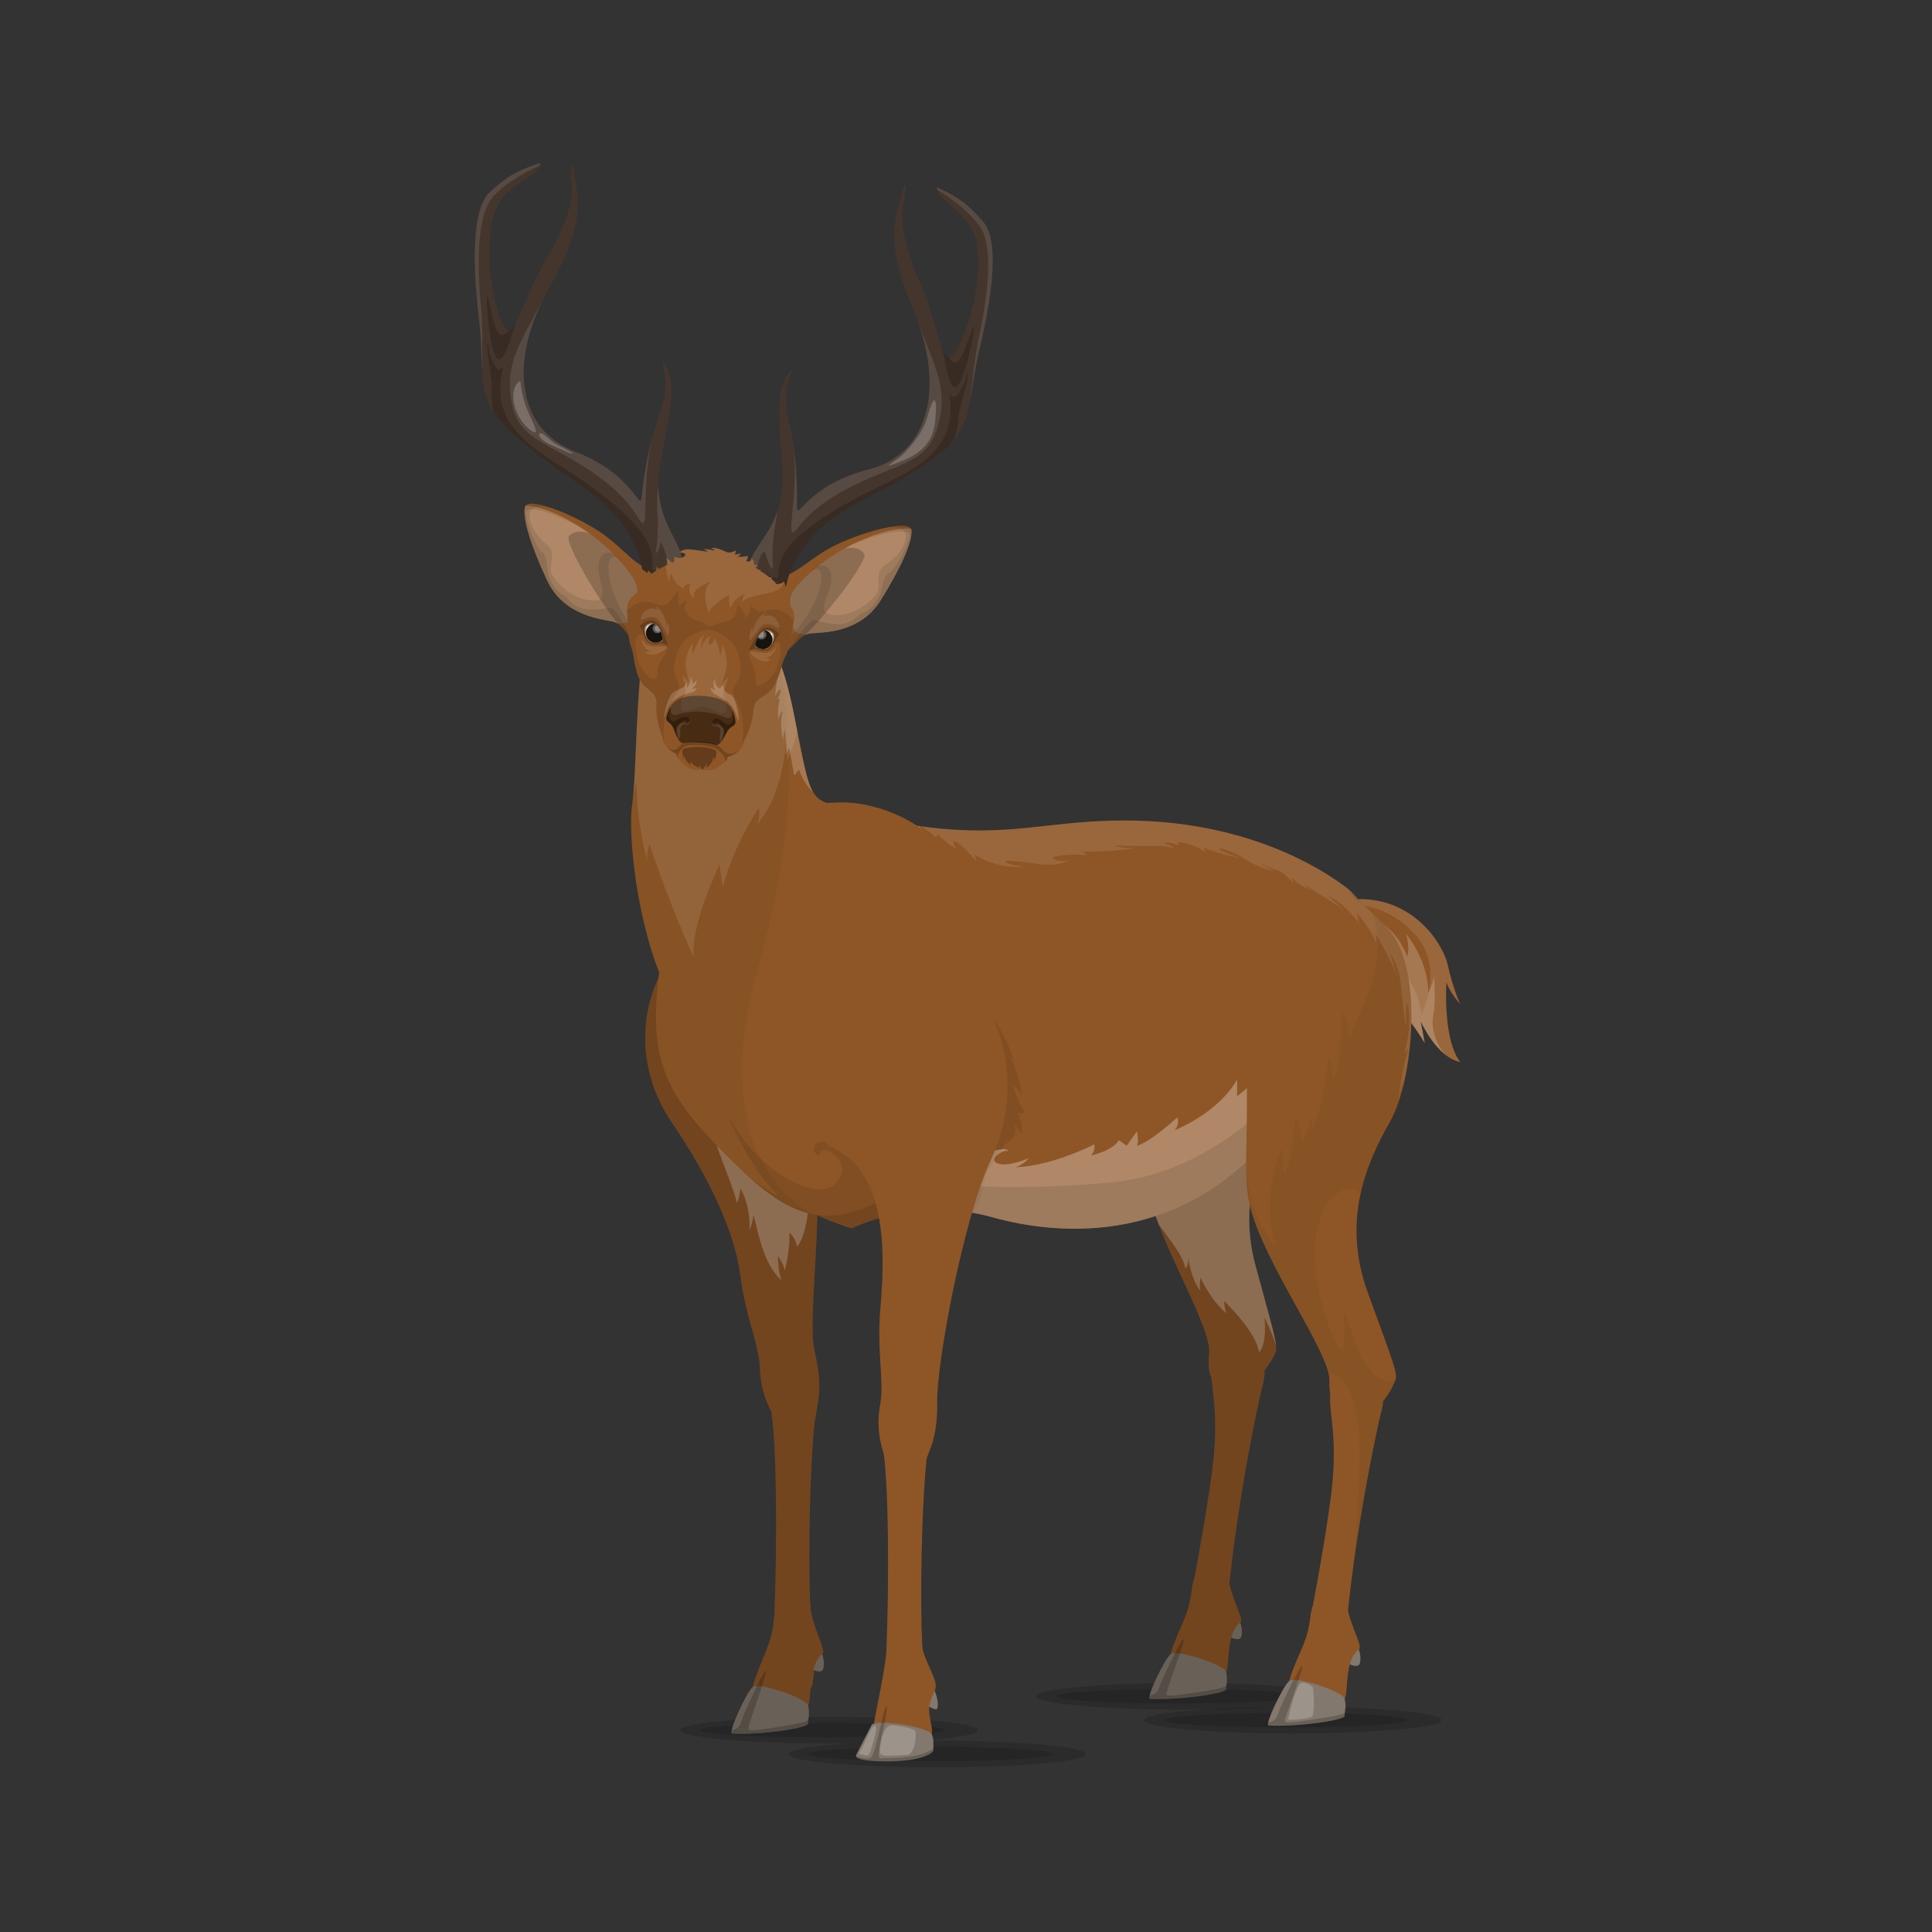 <svg xmlns="http://www.w3.org/2000/svg" id="uuid-3f72c09a-cbeb-4f25-a9e0-2efcc55caf34" data-name="Layer 1" version="1.1" viewBox="0 0 1000 1000"><rect x="0" y="0" width="1000" height="1000" fill="#333333" stroke="none"/><defs id="defs9327"><clipPath id="uuid-7d199cb7-8bff-4030-815d-42bba1015049"><path id="path9321" d="M400.66 329.96c.24-2.18-1.51-3.88-4.14-3.77-2.63.1-5.19 4.33-5.76 7.86-.07 1.12 3.32 2.12 5.29 1.98 1.97-.14 4.26-2.93 4.61-6.07Z" class="uuid-be077f09-adce-428e-a429-0fbb5d285cbe"/></clipPath><clipPath id="uuid-abc221bc-45f1-4eea-ab60-3ffc4a77cadb"><path id="path9324" d="M333.65 325.96c.02-2.2 1.96-3.67 4.56-3.25 2.6.42 4.63 4.92 4.78 8.49-.07 1.12-3.55 1.71-5.49 1.33-1.94-.38-3.88-3.42-3.85-6.58Z" class="uuid-be077f09-adce-428e-a429-0fbb5d285cbe"/></clipPath><style id="style9319">.uuid-7e0cd659-ee0b-4144-a0eb-1baf5bef06e6{opacity:.5}.uuid-028df107-7460-40ad-82d7-7e28a87f633f{fill:#17130e;stroke-width:0}.uuid-02c5b19a-007d-49c9-b7c2-cc974490a77f,.uuid-0df3d1a1-4bc6-42f4-a70d-b87232641c42,.uuid-10244840-99cf-4594-b39b-5aa054e62106,.uuid-1f47cad3-b78d-47d4-9f4f-1f41983f08ee,.uuid-36d86c7e-8cdf-4c86-a41e-6a0d6151df0e,.uuid-41ab0a21-437f-4580-b699-7ce9db95f3dd,.uuid-511c1f25-fe1a-4fbf-9a1b-a8bb94e9cb2c,.uuid-70b72139-2078-4584-932f-e4977e8b21b9,.uuid-74f0418f-3f54-4979-b9da-4c1a2dd76a97,.uuid-7e0cd659-ee0b-4144-a0eb-1baf5bef06e6,.uuid-b0381ee5-73d8-4440-bc39-d49cf6499406,.uuid-be077f09-adce-428e-a429-0fbb5d285cbe,.uuid-db0546b3-cba2-4953-a23f-1a2bb31cd4bd,.uuid-e17d70bf-2566-4f3d-8e3d-105c0eba143a{stroke-width:0}.uuid-b0381ee5-73d8-4440-bc39-d49cf6499406{opacity:.05}.uuid-02c5b19a-007d-49c9-b7c2-cc974490a77f,.uuid-41ab0a21-437f-4580-b699-7ce9db95f3dd{opacity:.2}.uuid-0df3d1a1-4bc6-42f4-a70d-b87232641c42,.uuid-db0546b3-cba2-4953-a23f-1a2bb31cd4bd{opacity:.3}.uuid-41ab0a21-437f-4580-b699-7ce9db95f3dd,.uuid-511c1f25-fe1a-4fbf-9a1b-a8bb94e9cb2c,.uuid-74f0418f-3f54-4979-b9da-4c1a2dd76a97,.uuid-7e0cd659-ee0b-4144-a0eb-1baf5bef06e6,.uuid-db0546b3-cba2-4953-a23f-1a2bb31cd4bd{fill:#fff}.uuid-be077f09-adce-428e-a429-0fbb5d285cbe{fill:none}.uuid-10244840-99cf-4594-b39b-5aa054e62106,.uuid-39d38cdf-5c29-453d-bcec-5ab2faac1f91,.uuid-511c1f25-fe1a-4fbf-9a1b-a8bb94e9cb2c{opacity:.1}.uuid-e17d70bf-2566-4f3d-8e3d-105c0eba143a{fill:#45362d}.uuid-70b72139-2078-4584-932f-e4977e8b21b9{fill:#8e5626}.uuid-36d86c7e-8cdf-4c86-a41e-6a0d6151df0e{fill:#83786e}.uuid-1f47cad3-b78d-47d4-9f4f-1f41983f08ee{opacity:.15}</style></defs><g id="g9631"><g id="g9335"><path id="path9331" d="M592.29 890.33c0 3.81 34.46 6.9 76.98 6.9s76.98-3.09 76.98-6.9-34.46-6.9-76.98-6.9-76.98 3.09-76.98 6.9Z" class="uuid-1f47cad3-b78d-47d4-9f4f-1f41983f08ee"/><path id="path9333" d="M602.8 890.33c0 2.06 28.18 3.73 62.94 3.73s62.94-1.67 62.94-3.73-28.18-3.73-62.94-3.73-62.94 1.67-62.94 3.73Z" class="uuid-1f47cad3-b78d-47d4-9f4f-1f41983f08ee"/></g><g id="g9341"><path id="path9337" d="M536.31 877.98c0 3.81 34.46 6.9 76.98 6.9s76.97-3.09 76.97-6.9-34.46-6.9-76.97-6.9-76.98 3.09-76.98 6.9Z" class="uuid-1f47cad3-b78d-47d4-9f4f-1f41983f08ee"/><path id="path9339" d="M546.82 877.98c0 2.06 28.18 3.73 62.94 3.73s62.94-1.67 62.94-3.73-28.18-3.73-62.94-3.73-62.94 1.67-62.94 3.73Z" class="uuid-1f47cad3-b78d-47d4-9f4f-1f41983f08ee"/></g><g id="g9347"><path id="path9343" d="M408.2 907.88c0 3.81 34.46 6.9 76.98 6.9s76.98-3.09 76.98-6.9-34.46-6.9-76.98-6.9-76.98 3.09-76.98 6.9Z" class="uuid-1f47cad3-b78d-47d4-9f4f-1f41983f08ee"/><path id="path9345" d="M418.71 907.88c0 2.06 28.18 3.73 62.94 3.73s62.94-1.67 62.94-3.73-28.18-3.73-62.94-3.73-62.94 1.67-62.94 3.73Z" class="uuid-1f47cad3-b78d-47d4-9f4f-1f41983f08ee"/></g><g id="g9353"><path id="path9349" d="M352.22 895.53c0 3.81 34.46 6.9 76.98 6.9s76.98-3.09 76.98-6.9-34.46-6.9-76.98-6.9-76.98 3.09-76.98 6.9Z" class="uuid-1f47cad3-b78d-47d4-9f4f-1f41983f08ee"/><path id="path9351" d="M362.73 895.53c0 2.06 28.18 3.73 62.94 3.73s62.94-1.67 62.94-3.73-28.18-3.73-62.94-3.73-62.94 1.67-62.94 3.73Z" class="uuid-1f47cad3-b78d-47d4-9f4f-1f41983f08ee"/></g><g id="g9363"><g id="g9359"><path id="path9355" d="M755.82 549.7c-6.3-7.98-7.93-25.65-7.16-41.31 1.62 5.2 7.12 11.34 7.12 11.34s-3.71-8.01-6.42-20.19c-2.71-12.17-20.01-37.9-52.26-33.69-11.54 2.41-6.13 26.76 12.32 41.69 18.46 14.93 28.04 32.42 28.04 32.42l-2.12-11.33s8.45 18.87 20.48 21.06Z" class="uuid-70b72139-2078-4584-932f-e4977e8b21b9"/><path id="path9357" d="m737.46 539.98-2.12-11.33s4.98 11.09 12.74 17.25c-6.38-7.48-7.19-15.92-6.19-20.65 1.39-6.51.44-19.89.44-19.89s-1.2 5.45-3.1 8.58c.28-16.54-11.35-30.51-11.35-30.51s2 8.32.5 11.6c-8.06-20.69-26.47-24.54-37.22-21.67-1.06 8.95 5.46 23.84 18.26 34.21 18.46 14.93 28.04 32.42 28.04 32.42Z" class="uuid-41ab0a21-437f-4580-b699-7ce9db95f3dd"/></g><path id="path9361" d="M748.65 508.39c1.62 5.2 7.12 11.34 7.12 11.34s-3.71-8.01-6.42-20.19c-2.71-12.17-20.01-37.9-52.26-33.69-1.53.32-2.75 1.03-3.69 2.05 13.72-.85 29.23 3.76 40.4 17.4 13.47 16.45 2.01 40.06 2.01 40.06s-1.21-14.36-11.67-24.9c2.9 8.15 2.66 15.04 2.66 15.04s-5.67-11.98-16.37-17.6c-6.84-3.59-11.86-5.49-15.54-8.42 3.09 6.27 7.99 12.75 14.54 18.06 18.46 14.93 28.04 32.42 28.04 32.42l-2.12-11.33s8.45 18.86 20.48 21.06c-6.3-7.98-7.93-25.65-7.16-41.31Z" class="uuid-511c1f25-fe1a-4fbf-9a1b-a8bb94e9cb2c"/></g><g id="g9385"><g id="g9381"><path id="path9365" d="M617.46 451.69c29.47-11.1 49.49-3.92 65.8 15.4 16.31 19.32.96 77.27-13.91 99.81-14.87 22.54-29.42 51.66-19.51 88.15 9.91 36.49 11.83 42.01 10.23 45.38-1.6 3.37-9.27 18.09-22.07 18.09-10.23 0-13.43-6.13-12.15-17.78 1.28-11.65-16.95-42.01-27.18-69.91-10.24-27.9-6.08-31.89-1.92-79.11s.26-92.32 20.7-100.02Z" class="uuid-70b72139-2078-4584-932f-e4977e8b21b9"/><path id="path9367" d="M617.46 451.69c-20.44 7.7-16.55 52.8-20.7 100.02-4.16 47.22-8.31 51.21 1.92 79.11.38 1.03.76 2.06 1.16 3.09 5.94 8.09 12.6 16.16 13.68 22.58 1.84-1.43 1.59-5.04 1.47-6.07.23 1.77 1.73 12.23 6.44 17.82-.96-2.16 0-6.96 0-6.96s4.7 11.15 13.32 18.47c-1.21-3.36-1.09-6.23-1.09-6.23s17.15 16.19 17.87 26.5c4.55-4.08 2.98-17.99 2.98-17.99s3.55 6.76 5.97 14.37c-.53-4.94-3.53-15.18-10.64-41.36-9.91-36.49 4.64-65.62 19.51-88.16 14.87-22.53 30.22-80.49 13.91-99.8-16.31-19.32-36.33-26.49-65.8-15.4Z" class="uuid-db0546b3-cba2-4953-a23f-1a2bb31cd4bd"/><path id="path9369" d="M641.53 692.91c8.38 0 15.35 11.73 12.23 23.23-3.12 11.5-19.91 92.68-19.91 144.19 0 6.44-26.38 4.37-23.99-3.68 2.4-8.05 13.19-61.4 17.75-97.04 4.56-35.65-3.84-46.45.96-57.03 4.8-10.58 9.57-9.66 12.95-9.66Z" class="uuid-70b72139-2078-4584-932f-e4977e8b21b9"/><g id="g9379"><path id="path9371" d="M641.21 838.15c1.8 3.31 2 8.28.88 9.66-1.12 1.38-5.52.38-7.2-2.53-1.68-2.91 4.24-10.96 6.32-7.13Z" class="uuid-36d86c7e-8cdf-4c86-a41e-6a0d6151df0e"/><path id="path9373" d="M616.8 823.6c-.76 9.78-5.98 18.83-8.61 25.85-1.76 4.57-2.32 6.66-2.24 7.34.08.68 11.62 1.36 26.83 9.53 5.14 2.34.03-19.73 9.3-26.63 2.08-1.15-5.58-14.35-6.27-23.08-.69-8.73-17.68-10.25-19.02 6.99Z" class="uuid-70b72139-2078-4584-932f-e4977e8b21b9"/><path id="path9375" d="M634.6 865.37c1.07 4.49-.06 6.56 0 8.91.06 2.35-25.04 5.82-39.44 5.01-1.92-.51 7.61-20.65 10.84-23.15 3.23-2.5 27.72 5.55 28.6 9.23Z" class="uuid-36d86c7e-8cdf-4c86-a41e-6a0d6151df0e"/><path id="path9377" d="M595.16 879.29c14.39.81 39.49-2.65 39.44-5.01-.01-.59.05-1.16.12-1.75-1.58 1.22-4.76 1.82-14.74 3.36-15.23 2.35-16.07 2.01-16.31.86-.24-1.15 8.75-24.24 8.99-27.82.24-3.58-7.91 13.56-10.79 19.76-2.63 5.67-1.5 7.58-6.85 9.06-.19.89-.17 1.45.13 1.53Z" class="uuid-02c5b19a-007d-49c9-b7c2-cc974490a77f"/></g></g><path id="path9383" d="M683.26 467.08c-16.31-19.32-36.33-26.49-65.8-15.4-20.44 7.7-16.54 52.8-20.7 100.02s-8.32 51.21 1.92 79.11c10.23 27.9 28.46 58.26 27.18 69.91-.58 5.29-.23 9.43 1.28 12.38.59 9.03 3.64 21.8.48 46.49-2.25 17.6-6.02 39.52-9.55 58.17-.64 1.64-1.09 3.57-1.26 5.82-.06.81-.2 1.6-.32 2.4-.24 1.24-.48 2.46-.72 3.65-1.83 7.44-5.49 14.25-7.58 19.8-1.38 3.6-2.02 5.64-2.19 6.69-2.72 2.11-9.94 16.8-10.97 21.62-.04.2-.07.38-.09.55 0 .05 0 .09-.01.14-.01.11-.02.21-.01.3v.12c.01.08.03.14.05.2 0 .03.02.05.03.08.04.07.09.11.16.13 2.7.15 5.77.15 8.99.04.54-.02 1.08-.04 1.62-.07 2.17-.1 4.38-.25 6.57-.43.55-.05 1.09-.09 1.64-.15 3.8-.36 7.47-.82 10.63-1.34.45-.07.9-.15 1.33-.22 1.72-.3 3.26-.62 4.55-.94 1.6-.4 2.82-.81 3.5-1.2.27-.16.46-.31.55-.46.05-.08.07-.15.07-.22-.05-2.31 1.02-4.37.04-8.7 1.34-2.73.74-11.14 2.68-18.03 1.87 1.03 4.03 1.17 4.77.26.94-1.16.93-4.87-.16-7.99.06-.04.11-.1.16-.14 1.84-1.02-3.95-11.49-5.77-19.94 4.78-45.7 15.08-94.85 17.45-103.61.62-2.3.83-4.62.71-6.84 3-3.67 4.9-7.38 5.6-8.87 1.6-3.37-.32-8.89-10.23-45.38s4.64-65.62 19.51-88.15c14.87-22.54 30.22-80.49 13.91-99.81Z" class="uuid-02c5b19a-007d-49c9-b7c2-cc974490a77f"/></g><g id="g9403"><path id="path9387" d="M397.85 488.7c21.56 18.3 24.09 49.98 25.2 83.89 2.44 74.75-5.45 109.37-1.21 127.76 4.23 18.39 1.27 25.23.48 32.26-.79 7.04-14.19 12.46-19.92 3.38-5.73-9.08-8.76-17.02-9.11-28.47-.35-11.45-7.43-25.76-10.19-47.98-2.76-22.21-16.94-51.53-35.29-78.4-37.94-55.55 9.84-126.57 50.05-92.45Z" class="uuid-70b72139-2078-4584-932f-e4977e8b21b9"/><path id="path9389" d="M367.02 574.72c0 13.16 11.34 35.04 14.43 47.92 1.29-2.32 1.8-7.47 1.8-7.47s5.41 8.24 4.64 21.9c0 0 2.06-5.31 2.06-8.51 2.06 6.71 4.51 25.26 14.56 34.15-1.67-3.61-1.93-12.63-1.93-12.63s2.83 3.61 3.61 7.47c1.68-6.06 2.83-15.33 2.32-19.45 3.35 2.19 3.99 7.22 3.99 7.22s7.37-6.7 6.32-37.1c-1.04-30.4-51.8-64.42-51.8-33.5Z" class="uuid-db0546b3-cba2-4953-a23f-1a2bb31cd4bd"/><path id="path9391" d="M421.81 734.71c-2.94 24.48-4.1 91.71-1.28 109.3 2.82 17.59-.42 29.42-.42 29.42h-19.14s-1.28-7.99 0-41.25 1.09-82.23-1.52-99.8c-2.61-17.57 24.27-13.67 22.35 2.33Z" class="uuid-70b72139-2078-4584-932f-e4977e8b21b9"/><g id="g9401"><path id="path9393" d="M424.85 854.4c1.8 3.46 2 8.64.88 10.08-1.12 1.44-5.52.4-7.2-2.64-1.68-3.04 4.24-11.43 6.32-7.44Z" class="uuid-36d86c7e-8cdf-4c86-a41e-6a0d6151df0e"/><path id="path9395" d="M400.45 839.22c-.76 10.2-5.97 19.63-8.61 26.96-1.76 4.77-2.32 6.94-2.24 7.66.08.71 11.62 1.42 26.84 9.94 5.14 2.44.03-20.58 9.3-27.77 2.08-1.2-5.58-14.97-6.27-24.08-.69-9.11-17.68-10.69-19.02 7.29Z" class="uuid-70b72139-2078-4584-932f-e4977e8b21b9"/><path id="path9397" d="M418.24 882.78c1.07 4.68-.06 6.84 0 9.3.05 2.45-25.05 6.07-39.44 5.22-1.92-.53 7.61-21.54 10.84-24.14 3.23-2.61 27.72 5.79 28.6 9.63Z" class="uuid-36d86c7e-8cdf-4c86-a41e-6a0d6151df0e"/><path id="path9399" d="M378.8 897.3c14.39.85 39.49-2.77 39.44-5.22-.01-.61.04-1.21.12-1.83-1.58 1.27-4.76 1.9-14.74 3.51-15.23 2.45-16.07 2.1-16.31.9-.24-1.2 8.75-25.28 8.99-29.01.24-3.73-7.91 14.14-10.79 20.61-2.63 5.92-1.5 7.91-6.85 9.45-.19.93-.17 1.51.13 1.59Z" class="uuid-02c5b19a-007d-49c9-b7c2-cc974490a77f"/></g></g><path id="path9405" d="M425.57 856.14c.06-.05.11-.1.16-.14 2.08-1.2-5.56-14.94-6.26-24.04-1.33-26.18-.11-76.72 2.34-97.24.02-.13.01-.26.03-.39.23-.55.41-1.12.48-1.71.79-7.03 3.75-13.87-.48-32.26s3.66-53.01 1.21-127.76c-1.11-33.92-3.64-65.6-25.2-83.89-40.21-34.12-87.99 36.9-50.05 92.45 18.35 26.87 32.52 56.18 35.29 78.4 2.76 22.22 9.84 36.53 10.19 47.98.28 9.15 2.3 16.06 6.02 23.1.02.56.07 1.14.16 1.76 2.61 17.57 2.79 66.54 1.52 99.8-.06 1.45-.1 2.84-.15 4.19-.17.89-.3 1.83-.38 2.84-.76 10.2-5.98 19.63-8.61 26.96-1.39 3.76-2.02 5.89-2.19 6.98-2.73 2.2-9.94 17.52-10.97 22.55-.04.21-.07.4-.09.57 0 .05 0 .1-.01.15-.01.12-.01.22-.01.32v.13c0 .08.03.15.05.21 0 .03.02.06.03.08.04.07.09.12.16.14 2.7.16 5.77.16 8.99.05.53-.02 1.07-.04 1.62-.07 2.17-.11 4.38-.26 6.57-.46l1.64-.15c2.17-.21 4.3-.46 6.32-.74l1.49-.21a89.008 89.008 0 0 0 4.15-.69c1.29-.24 2.48-.49 3.54-.73.7-.17 1.35-.33 1.93-.5 2.02-.59 3.21-1.18 3.2-1.72-.06-2.41 1.02-4.56.04-9.08.79-1.67.91-5.35 1.26-9.57h.57s.89-3.3 1.33-8.97c1.75.83 3.61.88 4.29.01.94-1.21.93-5.08-.16-8.33Z" class="uuid-02c5b19a-007d-49c9-b7c2-cc974490a77f"/><path id="path9407" d="M695.61 458.43c-26.13-18.97-64.19-33.07-109.9-33.71-45.71-.64-64.26 10.6-117.71 1.65-53.44-8.95-103.19 17.91-94.79 98.81 8.4 80.91 26.89 97.21 67.56 110.65 11.76-5.44 39.66-15.03 72.94-5.76s102.18 16.95 152.6-52.77c50.42-69.71 51.53-102.73 29.29-118.88Z" class="uuid-70b72139-2078-4584-932f-e4977e8b21b9"/><path id="path9409" d="M530.73 575.93c-3.6-4.08-6.59-14.39-6.59-14.39s2.64 1.32 4.56 5.52c-.12-8.99-6.11-20.75-6.11-20.75l2.28 2.45s-4.2-12.85-11.87-23.21c-16.19-21.84-60.08 7.93-50.62 41 6.28 21.97-4.17 48.18-2.55 62.73 11.66-2.82 26.67-4.45 43.49-1.55 5.59-7.28 5.21-16.52 7.81-21.08 4.91-8.63 10.76-17.41 10.76-17.41s.12 1.32-1.43 3.17c6.85-3.79 4.67-9.93 4.67-9.93s2.88 2.33 3.84 4.44c.12-6.16-2.16-10.99-2.16-10.99s2.64.6 3.96 0Z" class="uuid-10244840-99cf-4594-b39b-5aa054e62106"/><g id="g9415" class="uuid-39d38cdf-5c29-453d-bcec-5ab2faac1f91"><path id="path9411" d="M695.61 458.43c-26.13-18.97-64.19-33.07-109.9-33.71-16.03-.22-28.72 1.01-40.75 2.33-1.25.32-2.2.43-2.65.29-19.21 2.12-37.21 4.17-65.13.42.79.43 2.03 1.32 3.26 2.27 1.98 1.59 3.9 3.32 3.9 3.32s.83-.63 1.03-1.78c.76 1.01 2.2 2.48 3.99 3.99 1.81 1.49 3.98 2.96 6.2 4.1-2.4-2.54-2.04-3.95-1.78-4.29.14-.19 1.7.6 3.7 2.24 1.04.84 2.01 1.83 3.28 3.15 1.47 1.35 2.9 3.1 4.5 4.77-.05-.65-.27-1.47-.47-2.12-.2-.66-.36-1.16-.36-1.16s.17.13.5.34c.34.2.85.48 1.49.85.66.35 1.46.78 2.38 1.28.95.45 2.05.88 3.28 1.37 4.87 1.89 12.06 3.21 19.06 2.46-5.08-.07-10.15-1.56-10.85-2.63-.18-.26.21-.39 1.01-.41.8.01 2.01.09 3.46.19 2.93.33 6.81.63 10.54 1.24 7.44 1.12 12.97.87 18.63-1.73-3.99.98-8.48.26-8.84-1.14-.19-.7 2.85-1.2 6.54-1.5 3.7-.29 8.06-.34 10.75.14-.61-1.09-2.2-2.04-2.2-2.04s3.3.24 8.39.07c5.11-.16 11.91-.69 19.2-1.84-6.5.03-9.91-.51-11.27-1.48 2.62.49 13.26.45 21.64.42 4.23-.08 6.74.5 8.19.91 1.45.47 1.84.91 1.84.91s-.81-1.78-4.5-2.78c-1.85-.51-1.16-.83.36-.8.76.01 1.73.11 2.68.31.95.24 1.89.59 2.59 1.05.69-.61.58-1.53.58-1.53s1.78.05 4.41.76c2.63.63 6.1 1.92 9.33 4.12.35-.54-.71-2.1-.71-2.1s2.18.96 5.64 2.03c3.46 1.15 8.17 2.45 13.51 3.35-4.27-1.46-10.19-3.31-10.9-4.67-.68-1.48 9.69 2.58 13.11 5.18 1.77 1.13 4.33 2.6 7.11 3.68 2.79 1.16 5.83 2.25 8.36 2.54-4.65-1.75-6.46-3.32-7.14-4.11 3.88 2.42 5.74 2.77 8.84 3.75 1.54.52 3.69 2.11 5.3 3.75 1.62 1.62 2.85 3.09 2.85 3.09s.06-1.11-1.57-3.42c0 0 1.03 1.02 2.86 2.4.92.69 2.03 1.47 3.32 2.26 1.3.78 2.77 1.58 4.29 2.42-1.7-1.44-3.57-3.35-3.57-3.35s.6.37 1.67 1.05c1.08.66 2.54 1.72 4.42 2.91 1.84 1.23 4.16 2.54 6.58 4.1 2.37 1.61 5.03 3.3 7.88 4.97-2.77-2.16-4.8-4.01-6.15-5.31-1.33-1.34-2.03-2.04-2.03-2.04s.41.14 1.13.6c.73.45 1.83 1.16 3.28 2.22 1.42 1.09 3.33 2.4 5.31 4.35.98.99 2.02 2.08 3.13 3.29 1.08 1.23 2.38 2.47 3.38 4.06l-.46-1.92c-.19-.61-.38-1.2-.54-1.72-.32-1.04-.55-1.78-.55-1.78l1.08 1.16c.33.38.78.81 1.21 1.37.42.57.89 1.21 1.41 1.92 1.03 1.42 2.24 3.07 3.48 4.88.02.03.03.06.04.08-1.08-10.31-5.96-17.84-13.59-23.38Z" class="uuid-74f0418f-3f54-4979-b9da-4c1a2dd76a97"/><path id="path9413" d="M467.75 426.33c.18.1.34.19.53.29 4.01 2.24 9.34 4.98 14.76 7.36-4.8-3.26-6.77-5.24-6.69-6.34-2.69-.37-5.46-.79-8.34-1.27-.08-.01-.17-.02-.26-.04Z" class="uuid-74f0418f-3f54-4979-b9da-4c1a2dd76a97"/></g><path id="path9417" d="M692.13 537.44c-16.44 1.52-37.61 19.4-37.61 19.4s2.53-5.06 3.73-9.72c-4.08 6.61-7.43 12.36-17.99 20.28.24-3.12 0-8.64 0-8.64s-7.2 15.45-32.38 26.31c3.12-3.53 1.44-6.65 1.44-6.65s-14.15 12.95-20.87 14.63c1.2-2.64 0-7.5 0-7.5l-5.27 7.5-4.08-2.88s-2.16 5.03-14.39 7.91c2.4-2.64 1.68-5.76 1.68-5.76s-21.08 11.02-40.64 11.87c5.14-2.04 6.58-4.67 6.58-4.67s-10.79 4.8-16.07 2.64c-5.28-2.16 3.82-7.68 5.27-6.24.96-2.64-11.03-.72-20.14 6.48-7 5.53-23.66 10.22-32.02 25 12.57-1.89 27.79-1.95 44.35 2.67 33.28 9.27 102.18 16.95 152.6-52.77 10.78-14.9 19.29-28.12 25.81-39.86Z" class="uuid-db0546b3-cba2-4953-a23f-1a2bb31cd4bd"/><path id="path9419" d="M699.34 461.51c18.4 54.44-48.59 143.36-123.83 150.48-55.24 5.23-133.92 3.54-188.82-21.97 11.02 27.33 27.98 37.17 54.09 45.79 11.76-5.44 39.66-15.03 72.94-5.76S615.9 647 666.32 577.28c47.4-65.54 51.21-98.65 33.02-115.79Z" class="uuid-10244840-99cf-4594-b39b-5aa054e62106"/><path id="path9421" d="M436.01 415.33c20.63 0 42.69 11.99 48.45 21.11 5.76 9.11 13.91 49.41 24.46 70.03 10.55 20.63 3.84 76.75-39.33 106.49-43.17 29.74-63.8 15.35-95.46-16.79-31.66-32.14-40.29-50.37-31.18-104.57 9.11-54.2 52.77-76.27 93.06-76.27Z" class="uuid-70b72139-2078-4584-932f-e4977e8b21b9"/><path id="path9423" d="M460.2 629.18c2.4-16.88-13.43-38.35-35.27-37.92-5.07 0-4.52 7.69 0 6.89-1.87-.96 1-4 4.04-2.4s11.91 7.62 3.44 16.89-38.46-3.48-55.93-35.72c0 0 10.81 26.54 25.53 41.04 1.36 2.13-5.51-2.17-13.56-8.01 11.62 10.36 22.33 17.22 34.28 18.85 5.47 2.59 11.47 4.84 18.05 7.02 4.4-2.04 11.06-4.65 19.42-6.65Z" class="uuid-10244840-99cf-4594-b39b-5aa054e62106"/><g id="g9443"><path id="path9425" d="M505.63 513.19c17.29 22.38 21.68 56.6 7.21 87.3-14.47 30.7-28.06 105.85-27.74 124.72.32 18.87-4 24.94-6.24 31.66-2.24 6.72-16.47 9.24-20.19-.84-3.72-10.07-5.04-18.47-3-29.74s-1.91-26.74 0-49.05 5.27-69.79-24.47-82.99c-29.74-13.19 42.18-122.8 74.41-81.06Z" class="uuid-70b72139-2078-4584-932f-e4977e8b21b9"/><path id="path9427" d="M479.72 754.53c-2.93 24.48-4.1 91.71-1.28 109.3 2.83 17.59-.42 29.42-.42 29.42h-19.13s-1.28-7.99 0-41.25 1.09-82.23-1.52-99.8c-2.61-17.57 24.27-13.67 22.35 2.33Z" class="uuid-70b72139-2078-4584-932f-e4977e8b21b9"/><g id="g9441"><path id="path9429" d="M483.34 874.15c1.5 3.16 2.52 7.48 1.92 9.71-.6 2.24-3.24-.54-6.68-1.11-3.44-.57 2.6-13.16 4.76-8.6Z" class="uuid-36d86c7e-8cdf-4c86-a41e-6a0d6151df0e"/><path id="path9431" d="M477.46 853.44c1.5 6.02 5.72 13.11 6.68 17.43s-1.36 4.48-2.92 11.31c-1.56 6.83 3.67 14.99-.36 16.91s-28.86-2.32-28.7-5.52c.16-3.2 4.98-24 6.57-37.43 1.59-13.42 17.42-8 18.73-2.71Z" class="uuid-70b72139-2078-4584-932f-e4977e8b21b9"/><path id="path9433" d="M451.16 892.81c1.22-2.48 22.55-.53 30.44 4.01 2.14 2.27 1.35 6.34 1.57 8.62.21 2.28-6.78 6.24-24.09 6.24-13.11 0-16.63-1.58-15.95-3.19.68-1.61 6.38-12.32 8.03-15.69Z" class="uuid-36d86c7e-8cdf-4c86-a41e-6a0d6151df0e"/><path id="path9435" d="M461.42 893c3.49 0 11.27 1.56 12.23 2.88.96 1.32.04 12.52-4.41 12.49-4.46-.02-13.21 1.38-13.68-.91-.48-2.3.95-14.46 5.86-14.46Z" class="uuid-41ab0a21-437f-4580-b699-7ce9db95f3dd"/><path id="path9437" d="M452.89 893.12c-1.76.09-4.13 6.41-6.05 10.31-1.92 3.9-3.3 4.26-1.02 4.68 2.28.42 3.78 1.68 4.8-1.86s4.21-13.22 2.27-13.13Z" class="uuid-41ab0a21-437f-4580-b699-7ce9db95f3dd"/><path id="path9439" d="M459.08 911.69c17.31 0 24.3-3.96 24.09-6.24a7.73 7.73 0 0 1-.02-.5c-3.99 3.06-11.18 5.1-27.62 5.1-3.04 0 4.34-22.51 3.45-26.52-.89-4.02-5.25 22.08-7.87 25.9-.71 1.15-4.81.89-8.03-.41.26 1.42 4.31 2.67 16.01 2.67Z" class="uuid-02c5b19a-007d-49c9-b7c2-cc974490a77f"/></g></g><g id="g9469"><path id="path9445" d="M654.62 439.64c30.24 11.82 45.76 21.85 63.83 41.17s13.75 77.39.93 99.93c-12.82 22.54-24.71 51.67-11.46 88.16 13.24 36.49 15.66 42.01 14.37 45.38-1.29 3.37-7.62 18.09-20.42 18.09-10.23 0-13.99-6.13-13.77-17.78.21-11.66-20.78-42.01-33.56-69.91-12.78-27.9-8.99-31.89-9.14-79.11-.15-47.22-14.25-72.06-13.25-92.6 1-20.54 9.24-38.49 22.46-33.32Z" class="uuid-70b72139-2078-4584-932f-e4977e8b21b9"/><g id="g9451" class="uuid-39d38cdf-5c29-453d-bcec-5ab2faac1f91"><path id="path9447" d="M703.05 475.88c-.19-.61-.38-1.2-.54-1.72-.32-1.04-.55-1.78-.55-1.78l1.08 1.16c.33.38.78.81 1.21 1.37.42.57.89 1.21 1.41 1.92 1.03 1.42 2.24 3.07 3.48 4.88 1.06 1.94 2.16 4.01 3.23 6.11.16-1.39-.5-4.9-.5-4.9s.28.59.88 1.65c.58 1.06 1.59 2.51 2.52 4.53.99 1.98 2.47 4.21 3.66 7.01.35.68.7 1.38 1.07 2.1.19.36.39.72.58 1.09.16.39.31.78.47 1.18.64 1.6 1.43 3.24 2.21 5.01-.66-2.13-1.24-3.91-1.63-5.45-.1-.38-.19-.75-.28-1.1-.12-.33-.24-.65-.35-.94-.21-.6-.38-1.14-.54-1.61-.6-1.89-.72-2.8-.72-2.8s.81 1.38 2.1 3.94c.16.32.34.65.5 1.02.13.38.26.77.4 1.18.27.83.56 1.72.86 2.69.27.97.69 1.95.85 3.1.17 1.14.36 2.33.55 3.59 1.23 10.01 1.6 18.16 2.76 22.46-.1-2.29-.09-4.22-.02-5.83.03-1.6 0-2.86.08-3.86.13-1.99.38-2.88.38-2.88s.75 2.05 1.21 6.34c.06 2.18.12 4.9-.21 8.18-.46 3.31-1.04 7.11-2.41 11.48 1.01-.48 2.19-2.72 2.19-2.72s-.28.91-.68 2.48c-.43 1.56-.86 3.8-1.51 6.37-1.16 5.18-2.46 11.88-2.78 18.43l1.82-8.61c.44-1.94.71-2.92.71-2.92s-.22 2.22-.78 5.6c-.06.41-.14.85-.22 1.3 7.46-27.02 7.58-68.39-7.12-84.11-18.07-19.32-33.59-29.35-63.83-41.17-5.16-2.02-9.56-.5-13.07 3.31 1.08.57 2.03 1.15 2.71 1.66 1.77 1.13 4.33 2.6 7.11 3.68 2.79 1.16 5.83 2.25 8.36 2.54-4.65-1.75-6.46-3.32-7.14-4.11 3.88 2.42 5.74 2.77 8.84 3.75 1.54.52 3.69 2.11 5.3 3.75 1.62 1.62 2.85 3.09 2.85 3.09s.06-1.11-1.57-3.42c0 0 1.03 1.02 2.86 2.4.92.69 2.03 1.47 3.32 2.26 1.3.78 2.77 1.58 4.29 2.42-1.7-1.44-3.57-3.35-3.57-3.35s.6.37 1.67 1.05c1.08.66 2.54 1.72 4.42 2.91 1.84 1.23 4.16 2.54 6.58 4.1 2.37 1.61 5.03 3.3 7.88 4.97-2.77-2.16-4.8-4.01-6.15-5.31-1.33-1.34-2.03-2.04-2.03-2.04s.41.14 1.13.6c.73.45 1.83 1.16 3.28 2.22 1.42 1.09 3.33 2.4 5.31 4.35.98.99 2.02 2.08 3.13 3.29 1.08 1.23 2.38 2.47 3.38 4.06l-.46-1.92Z" class="uuid-74f0418f-3f54-4979-b9da-4c1a2dd76a97"/><path id="path9449" d="m640.89 443.7-.13.16c.43.08.85.16 1.28.23-.37-.13-.76-.26-1.16-.39Z" class="uuid-74f0418f-3f54-4979-b9da-4c1a2dd76a97"/></g><path id="path9453" d="M702.92 706.76c8.38 0 15.35 11.73 12.23 23.23-3.12 11.5-19.91 92.68-19.91 144.19 0 6.44-26.38 4.37-23.99-3.68 2.4-8.05 13.19-61.4 17.75-97.04 4.56-35.65-3.84-46.45.96-57.03 4.8-10.58 9.56-9.66 12.95-9.66Z" class="uuid-70b72139-2078-4584-932f-e4977e8b21b9"/><g id="g9465"><path id="path9455" d="M702.59 852c1.8 3.31 2 8.28.88 9.66-1.12 1.38-5.52.38-7.2-2.53-1.68-2.91 4.24-10.96 6.32-7.13Z" class="uuid-36d86c7e-8cdf-4c86-a41e-6a0d6151df0e"/><path id="path9457" d="M678.19 837.44c-.76 9.78-5.98 18.83-8.61 25.85-1.76 4.57-2.32 6.66-2.24 7.34.08.68 11.62 1.36 26.84 9.53 5.14 2.34.02-19.73 9.3-26.63 2.08-1.15-5.58-14.35-6.27-23.08-.69-8.73-17.68-10.25-19.02 6.99Z" class="uuid-70b72139-2078-4584-932f-e4977e8b21b9"/><path id="path9459" d="M695.98 879.21c1.07 4.49-.06 6.56 0 8.92.05 2.35-25.05 5.82-39.44 5-1.92-.5 7.61-20.65 10.84-23.15 3.23-2.5 27.72 5.55 28.6 9.23Z" class="uuid-36d86c7e-8cdf-4c86-a41e-6a0d6151df0e"/><path id="path9461" d="M674 870.9c2.55.24 5.2 1.52 5.56 2.56.36 1.04 1.08 13.31-.36 14.87-1.44 1.56-12.15 2.16-12.35 1.56-.2-.6 4.16-19.27 7.16-18.99Z" class="uuid-41ab0a21-437f-4580-b699-7ce9db95f3dd"/><path id="path9463" d="M656.55 893.13c14.39.81 39.49-2.65 39.44-5-.02-.59.04-1.16.12-1.75-1.58 1.22-4.76 1.82-14.74 3.36-15.23 2.35-16.07 2.01-16.31.86-.24-1.15 8.75-24.24 8.99-27.82.24-3.58-7.91 13.56-10.79 19.77-2.63 5.67-1.5 7.58-6.85 9.06-.19.89-.17 1.45.13 1.52Z" class="uuid-02c5b19a-007d-49c9-b7c2-cc974490a77f"/></g><path id="path9467" d="M705.46 704.25c-6.48-11.03-10.55-36.21-9.79-18.71.76 17.51-1.72 18.23-9.54-4.08-7.83-22.3-8.24-52.05 4.93-63.05 4.08-3.28 8.6-3.93 13.29-.97 3.07-13.78 8.95-25.99 15.04-36.71 12.81-22.54 17.14-80.61-.93-99.93-2.7-2.88-5.34-5.54-7.98-8.05 9.05 26.49-7.16 51-12.08 64.42-1.04-11.36-3.68-13.44-3.68-13.44s-.01 23.26-4.44 35.98c-.59-8.87-2.75-12.47-2.75-12.47s-1.68 23.85-8.4 38.07v-9.05s-2.16 11.04-5.52 15.83c.48-7.44-3.12-14.87-3.12-14.87s-1.2 23.98-5.75 30.22c-.96-6-1.44-13.43-1.44-13.43s-11.03 25.28-2.88 51.56c-7.68-9.11-13.67-23.21-15.35-37.27.35 12.52 2.29 20.65 9.49 36.36 2.45 5.36 5.21 10.8 8.06 16.19.07.13.14.25.2.38.4.76.81 1.52 1.22 2.28l.96 1.8c.43.79.85 1.58 1.28 2.36l.9 1.65c.47.87.95 1.73 1.42 2.59.23.42.46.85.7 1.27.96 1.75 1.92 3.48 2.86 5.18 7.81 14.12 14.56 26.5 15.76 33.9 4.57-3.61 10.91 4.37 14.11 18.05 4.48 19.19-1.48 79.94-1.48 79.94 5.2-37.87 12.64-73 14.61-80.27.44-1.61.66-3.21.72-4.8 3.67-4.26 5.75-9.15 6.43-10.92.05-.14.1-.28.13-.42-4.65 2.85-11.35-.03-16.97-9.61Z" class="uuid-b0381ee5-73d8-4440-bc39-d49cf6499406"/></g><g id="g9487"><path id="path9471" d="M435.6 417.4c-14.33-2.55-15.99-4.43-21.11-29.7-5.12-25.26-7.68-47.33-23.66-67.79-15.99-20.47-52.13-11.51-56.92 11.19-4.8 22.7-4.48 71.31-6.71 85.38-2.24 14.07 2.1 62.68 17.52 94.98 15.42 32.3 25.54 47.81 26.93 59.16 14.71-9.59 19.83-29.42 19.83-29.42l3.52 8s2.64-9.75 2.16-18.15c3.12 3.12 10.55 5.52 10.55 5.52s-2.88-6.48 4.32-18.95c7.2-12.47 14.87-25.9 14.87-35.26 3.84 7.44 2.68 14.08 2.68 14.08s11.03-7.37 5.38-28.71c3.22 2.16 7.29 8.39 7.29 8.39s6.19-39.27-9.5-53.93c4.22-.99 7.58.21 7.58.21s-.18-4.19-4.72-5Z" class="uuid-70b72139-2078-4584-932f-e4977e8b21b9"/><path id="path9473" d="M390.69 507.32c13.47-48.52 24.07-98.92 12.98-164.45-3.03-7.91-7.04-15.55-12.84-22.96-15.99-20.47-52.13-11.51-56.92 11.19-4.8 22.7-4.48 71.31-6.71 85.38-2.06 12.93 1.45 55.04 14 86.85-5.9 45.3 3.68 63.14 32.93 92.84 17.14 17.4 31.06 29.58 47.06 32.39-41.73-23.4-42.52-77.96-30.5-121.24Z" class="uuid-b0381ee5-73d8-4440-bc39-d49cf6499406"/><g id="g9479" style="opacity:.2"><path id="path9475" d="M399.49 333.5c-.26-.5-.5-1-.77-1.5-.05.83-.16 1.67-.39 2.37.63-.23.97-.59 1.16-.87Z" class="uuid-74f0418f-3f54-4979-b9da-4c1a2dd76a97"/><path id="path9477" d="M413.31 398.58c.45-.27.66 1.21 2.18 4.19a26.26 26.26 0 0 0 3.64 5.4c.51.65 1.14 1.27 1.8 1.9-2.46-4.07-4.09-10.73-6.44-22.37-3.95-19.48-6.4-37.06-14.63-53.47.02.27.04.58.04.95.03 1.36-.17 3.4-.95 5.99.83-.72 1.85-1.49 1.85-1.49s-.18 3.67-1.44 5.89c1.61-.73 2.3-1.6 2.3-1.6s-.68 3.51-.06 7.32c.22-1.55.67-3.27.67-3.27.59 3.87-.82 5.99-1.01 12.62.76-2.51 1.56-3.19 2.4-3.61.84-.42.29 2.66-1.09 4.37.64.51 1.17.3 1.17.3s-.35.76-.64 2.49c-.28 1.74-.54 4.43-.2 8.38.84-3.46 1.72-4.39 2.08-4.35.19.03-.25 1.04-.5 3.36s-.36 5.96.93 11.31c.04-1.65.21-2.99.41-3.92.19-.93.35-1.46.35-1.46s.06.45.17 1.21c.08.77.19 1.84.31 3.08.17 2.5.41 5.73.13 8.72 1.02-1.53 1.69-3.55 1.69-3.55s.08.4.23 1.11c.13.72.32 1.74.54 2.98.45 2.6 1.05 6.07 1.7 9.76 1.12.47 1.57-1.75 2.39-2.25Z" class="uuid-74f0418f-3f54-4979-b9da-4c1a2dd76a97"/></g><g id="g9485"><path id="path9481" d="M413.3 381.67c-.16.43-.3.85-.5 1.32.21-.31.38-.66.56-1l-.06-.33Z" class="uuid-02c5b19a-007d-49c9-b7c2-cc974490a77f"/><path id="path9483" d="M390.83 319.91c-15.99-20.47-52.13-11.51-56.92 11.19-4.6 21.77-4.5 67.35-6.45 83.46.1.41.16.63.16.63s.16-5.08 1.87-10.16c-.25 20.13 5.53 40.65 5.53 40.65s-.59-3.91 1.17-8.79c9.97 30.68 23.01 58.83 23.01 58.83-2.34-16.03 13.23-48.21 13.23-48.21s.78 5.08 1.76 11.73c5.28-21.3 18.37-40.85 18.37-40.85s1.56 2.16-.63 8.21c14.03-16.23 14.93-42.79 14.93-42.79s1.33 4.89.23 10.01c2.39-4.31 4.42-10.64 5.66-15.01-4.17-21.59-7.84-40.86-21.91-58.88Z" class="uuid-511c1f25-fe1a-4fbf-9a1b-a8bb94e9cb2c"/></g></g><g id="g9629"><g id="g9501"><g id="g9497"><path id="path9489" d="M402.63 339.06c7.48-1.48 10.36-10.72 17.11-11.25 6.74-.52 25.55-.17 36.13-17.13 10.58-16.96 16.47-30.34 15.9-36.24-.57-5.9-25.04.66-39.51 7.82-14.47 7.16-20.59 16.67-32.66 17.18-12.07.51-8.06 41.8 3.03 39.61Z" class="uuid-70b72139-2078-4584-932f-e4977e8b21b9"/><path id="path9491" d="M471.77 274.44c-.03-.27-.12-.51-.25-.73-9.13-1.08-26.62 4.57-41.53 14.6-7.44 5-13.21 10.22-17.64 15.2-4.46 5.56-3.88 8.53-1.96 13.87 1.7 4.74-3.49 10.83 6.97 11.02.74-.31 1.53-.51 2.38-.58 6.74-.52 25.55-.17 36.13-17.13 10.58-16.96 16.47-30.34 15.9-36.24Z" class="uuid-db0546b3-cba2-4953-a23f-1a2bb31cd4bd"/><path id="path9493" d="M455.87 310.68c10.58-16.96 16.47-30.34 15.9-36.24-.25-2.54-4.94-2.77-11.35-1.63 6.14.21 10.77 1.99 7.19 9.53-3.58 7.54-9.71 9.49-11.72 12.15s-.63 8.65-1.49 11.43c-.86 2.78-9.99 12.42-21.63 12.42-11.64 0-3.69-9.02-2.52-17.05 1.16-7.97-4.61-11.94-11.16-5.09.5-.48 2.21-2.04 3.39-1.93 7.65.67-1.69 30.78-24.29 43.17 1.3 1.31 2.78 1.95 4.43 1.63 7.48-1.48 10.36-10.72 17.11-11.25 6.74-.52 25.55-.17 36.13-17.13Z" class="uuid-10244840-99cf-4594-b39b-5aa054e62106"/><path id="path9495" d="M471.52 273.71c-6.95-.83-18.73 2.26-30.53 8.19 12.12-5.13 30.72-9.95 29.81-4.35-.91 5.62-6.89 16.49-10.5 18.82-3.61 2.33-3.21 7.22-4.71 11.1-1.51 3.88-5.62 8.77-8.8 9.74-3.18.97-3.94 3.93-9.24 5.46-5.3 1.54-14.84-1.46-15.75-1.87-.9-.4-3.58 1.87-6.59 5.62-1.81 2.26-4.49 6.44-7.36 10.04 4.09-3.26 6.96-8.27 11.88-8.65 6.74-.52 25.55-.17 36.13-17.13 10.58-16.96 16.47-30.34 15.9-36.24-.03-.27-.12-.51-.25-.73Z" class="uuid-10244840-99cf-4594-b39b-5aa054e62106"/></g><path id="path9499" d="M410.39 317.37c1.69 4.7-3.42 10.75 6.73 11.01 16.73-17.08 32.11-39.21 30.22-41.79-1.8-2.44-4.89-3.79-10.28-2.61a97.229 97.229 0 0 0-7.06 4.31c-7.44 5-13.21 10.22-17.64 15.2-4.46 5.56-3.88 8.53-1.96 13.87Z" class="uuid-02c5b19a-007d-49c9-b7c2-cc974490a77f"/></g><g id="g9515"><g id="g9511"><path id="path9503" d="M332.62 334.87c-7.25-2.36-9.01-11.88-15.65-13.2-6.63-1.32-25.35-3.21-33.83-21.31-8.49-18.1-12.74-32.09-11.47-37.88 1.27-5.79 24.78 3.64 38.3 12.48 13.52 8.83 18.46 19 30.38 20.95 11.92 1.95 3.02 42.46-7.73 38.96Z" class="uuid-70b72139-2078-4584-932f-e4977e8b21b9"/><path id="path9505" d="M271.68 262.48c.06-.27.18-.49.33-.7 9.2 0 25.88 7.71 39.49 19.44 6.79 5.85 11.9 11.73 15.71 17.2 3.77 6.05 2.84 8.93.3 14-2.25 4.5 2.18 11.17-8.23 10.11-.7-.4-1.46-.69-2.29-.86-6.63-1.32-25.35-3.21-33.83-21.31-8.49-18.1-12.74-32.09-11.47-37.88Z" class="uuid-db0546b3-cba2-4953-a23f-1a2bb31cd4bd"/><path id="path9507" d="M283.15 300.35c-8.49-18.1-12.74-32.09-11.47-37.88.55-2.49 5.23-2.16 11.46-.27-6.12-.52-10.93.69-8.28 8.6 2.65 7.91 8.51 10.58 10.19 13.46 1.68 2.88-.4 8.66.12 11.53.52 2.86 8.44 13.52 19.99 14.91 11.56 1.38 4.74-8.51 4.53-16.63-.21-8.05 6-11.3 11.69-3.73-.44-.53-1.95-2.28-3.14-2.32-7.67-.24-1.99 30.76 18.97 45.75-1.45 1.14-3 1.61-4.59 1.09-7.25-2.36-9.01-11.88-15.65-13.21-6.63-1.32-25.35-3.21-33.83-21.31Z" class="uuid-10244840-99cf-4594-b39b-5aa054e62106"/><path id="path9509" d="M272.01 261.78c7 0 18.32 4.47 29.34 11.77-11.42-6.54-29.32-13.54-29.08-7.87.24 5.69 4.87 17.19 8.18 19.93 3.31 2.74 2.33 7.55 3.36 11.58 1.03 4.03 4.53 9.38 7.58 10.72 3.04 1.34 3.44 4.37 8.52 6.53s14.91.31 15.85.02c.94-.29 3.34 2.28 5.87 6.37 1.53 2.46 3.69 6.93 6.11 10.84-3.67-3.73-5.93-9.04-10.76-10.01-6.63-1.32-25.35-3.21-33.83-21.31-8.49-18.1-12.74-32.09-11.47-37.88.06-.27.18-.49.33-.7Z" class="uuid-10244840-99cf-4594-b39b-5aa054e62106"/></g><path id="path9513" d="M327.51 312.42c-2.24 4.47 2.12 11.08-8 10.13-14.57-18.95-27.21-42.76-25.03-45.09 2.08-2.21 5.31-3.18 10.52-1.37 2.21 1.61 4.39 3.31 6.5 5.12 6.79 5.86 11.9 11.73 15.71 17.2 3.77 6.05 2.84 8.93.3 14Z" class="uuid-02c5b19a-007d-49c9-b7c2-cc974490a77f"/></g><g id="g9531"><path id="path9517" d="M500.89 106.5c-6.51-5.57-14.3-8.77-15.59-9.41-.95-.48-.24 2.27 2.01 4.99 7.29 7.05 16.63 12.19 18.53 25.3 2.89 19.86-6.2 49.3-12.44 56.02-6.23 6.72-7-13.23-16.16-34.43s-11.57-33.39-9.71-43.29c1.85-9.89 1.44-11.53-.03-8.06-3.69 15.26-10.39 25.5 5.41 63.24 15.79 37.74 9.35 73.8-23.37 82.13-32.72 8.33-37.19 28.06-37.03 18.72.15-9.35-.09-26.14-4.37-44.14-4.28-18.01 3.86-26.54 1.01-25.75-7.13 8.92-6.73 19.59-4.16 50.4 2.57 30.8-17.65 40.71-16.76 51 .54 6.24 18 14.14 18.83 9.51.84-4.63 3.89-16.44 17.72-29.3 13.83-12.87 29.53-16.59 55.16-33.74 25.63-17.15 19.68-28.16 27.08-59 7.4-30.84 9.66-56.19 2.33-65.35-2.44-3.05-5.42-6.05-8.46-8.83Z" class="uuid-e17d70bf-2566-4f3d-8e3d-105c0eba143a"/><path id="path9519" d="M396.1 286.23c.7 3.27 3.91 11.21 4.03 6.51-1.15-9.83 1-19.96 2.42-28.51-4.94 14.55-14.95 21.67-14.32 28.98.15 1.77 1.69 3.67 3.81 5.39-.67-9.15 3.51-14.97 4.06-12.37Z" class="uuid-511c1f25-fe1a-4fbf-9a1b-a8bb94e9cb2c"/><path id="path9521" d="M475.87 168.69c11.8 34.78 4.12 66.55-26.33 74.3-32.72 8.33-37.19 28.06-37.03 18.72.12-7.47-.02-19.71-2.26-33.51 4.3 28.58-5.72 56.17 3.02 44.63 10.27-13.57 28.99-22.54 46.14-29.24 17.14-6.7 23.48-10.83 26.95-26.75 3.48-15.92-2.2-27.23-10.48-48.16Z" class="uuid-511c1f25-fe1a-4fbf-9a1b-a8bb94e9cb2c"/><path id="path9523" d="M484.3 215.03c-.53 7.17-1.42 17.05-16.76 23.3-15.35 6.25-3.08.12.65-3.93s9.62-10.3 12.14-19.75c2.52-9.44 4.79-10.54 3.98.38Z" class="uuid-41ab0a21-437f-4580-b699-7ce9db95f3dd"/><path id="path9525" d="M500.89 106.5c-6.51-5.57-14.3-8.77-15.59-9.41-.45-.22-.51.28-.24 1.14 7.84 4.58 21.02 14.57 24.12 22.79 3.66 9.69 3.03 27.5-2.35 52.77-2.75 12.9-3.46 24.15-4.77 34.01 1.33-7.24 2.26-15.85 4.96-27.12 7.4-30.84 9.66-56.19 2.33-65.35-2.44-3.05-5.42-6.05-8.46-8.83Z" class="uuid-511c1f25-fe1a-4fbf-9a1b-a8bb94e9cb2c"/><path id="path9527" d="M503.79 172.57c1.91-12.62-3.51 8.88-7.35 13.92-1.76 2.31-3.84.66-5.59-1.8-1.14-.22-2.1-1.7-3.06-4.09 2.1 10.22 3.08 17.36 5.89 19.7 3.06 2.55 8.21-15.11 10.11-27.73Z" class="uuid-02c5b19a-007d-49c9-b7c2-cc974490a77f"/><path id="path9529" d="M493.67 227.87c2.58-6.55 2-11.04 2.92-15.25 1.28-5.84 4.38-15.43 4.42-18.98.04-3.55-.46 1.63-1.98 4.83-3.12 6.57-4.9 8.52-6.78 6.04-1.88-2.48 2.34 10.09-3.47 21.58-5.81 11.49-17.65 18.22-33.84 25.84-16.18 7.62-41.74 21.9-48.71 33.95-6.97 12.05.95 15.84-9.13 11.57-10.07-4.27 3.51 3.55 5.86 3.8 2.23.24-5.85 2.36-14.46-6.92 2.26 6.02 17.78 12.76 18.56 8.41.84-4.63 3.89-16.44 17.72-29.3 13.83-12.87 29.53-16.59 55.16-33.74 6.24-4.17 10.59-7.99 13.74-11.8Z" class="uuid-02c5b19a-007d-49c9-b7c2-cc974490a77f"/></g><g id="g9549"><path id="path9533" d="M262.69 91.98c7.11-4.74 15.23-6.97 16.59-7.45 1-.36-.03 2.28-2.58 4.71-8.07 6.12-17.94 10.09-21.37 22.87-5.2 19.36.37 49.71 5.77 57.13 5.4 7.43 8.51-12.28 20.09-32.22 11.58-19.94 15.41-31.75 14.73-41.8-.68-10.04-.08-11.62.98-8.01 1.87 15.6 7.31 26.58-12.8 62.13-20.11 35.55-17.96 72.14 13.55 84.38 31.51 12.24 33.62 32.37 34.56 23.07.94-9.3 3.17-25.94 9.53-43.29 6.36-17.36-.71-26.82 2.02-25.69 6.03 9.73 4.38 20.27-1.79 50.54s12.75 42.56 10.65 52.67c-1.27 6.13-19.53 11.86-19.82 7.16-.28-4.69-1.93-16.79-14.15-31.24s-27.37-20.06-50.8-40.19c-23.43-20.14-16.23-30.34-19.96-61.86-3.72-31.52-2.99-56.96 5.37-65.17 2.78-2.73 6.09-5.35 9.43-7.74Z" class="uuid-e17d70bf-2566-4f3d-8e3d-105c0eba143a"/><path id="path9535" d="M352.24 292.03c.16-.33.3-.66.37-1 .1-.49.14-.99.15-1.49 0-.16-.01-.32-.02-.48-.01-.35-.04-.71-.1-1.08-.03-.18-.06-.36-.09-.55-.07-.37-.16-.75-.27-1.12-.05-.16-.09-.32-.14-.49-.17-.53-.36-1.07-.58-1.62 0 0 0-.02-.01-.03-.24-.59-.51-1.2-.8-1.83-.06-.12-.12-.25-.18-.37-.25-.53-.52-1.08-.8-1.64-.04-.09-.09-.18-.13-.26-.87-1.71-1.83-3.55-2.8-5.55-.13-.26-.25-.51-.38-.78-.18-.37-.35-.75-.52-1.13-.19-.4-.37-.8-.55-1.22-.17-.38-.33-.78-.5-1.17-.19-.45-.37-.91-.55-1.37-.15-.39-.3-.78-.45-1.18-.21-.57-.4-1.15-.6-1.74-.11-.32-.22-.63-.32-.96-1.25-4.03-2.13-8.6-2.23-13.84-.73 5.52-.76 10.81-.44 15.62s0 .01 0 .02l.06.77c.46 6.27-.33 16.39-.93 18.29-.62 1.98 1.98-1.13 2.3-4.39.29-2.93 4.47 7.4 4.46 15.62 1.11-.56 2.14-1.18 3.05-1.83.02-.02.04-.03.06-.05.83-.6 1.54-1.24 2.1-1.89.06-.07.12-.15.18-.22.2-.25.37-.51.52-.77.05-.09.11-.18.15-.27Z" class="uuid-511c1f25-fe1a-4fbf-9a1b-a8bb94e9cb2c"/><path id="path9537" d="M280.22 156.76c-15.81 33.1-11.91 65.57 17.41 76.97 31.51 12.24 33.62 32.37 34.56 23.07.76-7.43 2.33-19.56 6.18-33-7.63 27.86-.92 56.46-8.24 43.95-8.61-14.72-26.14-25.89-42.37-34.62-16.23-8.73-22.04-13.6-23.62-29.83-1.58-16.23 5.38-26.77 16.07-46.54Z" class="uuid-511c1f25-fe1a-4fbf-9a1b-a8bb94e9cb2c"/><path id="path9539" d="M265.65 205.69c.15 5.69 3.64 12.91 8.74 16.77 5.1 3.86 2.7-1.34-.53-8.15-3.24-6.81-4.32-14.3-4.37-16.23-.05-1.94-4.01.92-3.83 7.61Z" class="uuid-41ab0a21-437f-4580-b699-7ce9db95f3dd"/><path id="path9541" d="M279.57 224.22c-1.28.41-.62 3.4 5.73 6.16 6.35 2.75 10.42 4.77 11.2 4.44.78-.33-7.67-4.12-10.3-6.06-2.64-1.94-5.2-5-6.63-4.54Z" class="uuid-41ab0a21-437f-4580-b699-7ce9db95f3dd"/><path id="path9543" d="M262.69 91.98c7.11-4.74 15.23-6.97 16.59-7.45.47-.17.48.34.11 1.16-8.33 3.6-22.58 11.91-26.63 19.7-4.77 9.17-6.24 26.94-3.87 52.67 1.21 13.14.6 24.4.74 34.35-.47-7.35-.38-16.01-1.74-27.52-3.72-31.52-2.99-56.96 5.37-65.17 2.78-2.73 6.09-5.35 9.43-7.74Z" class="uuid-511c1f25-fe1a-4fbf-9a1b-a8bb94e9cb2c"/><path id="path9545" d="M252.04 157.23c-.41-12.76 2.44 9.24 5.67 14.71 1.48 2.5 3.74 1.12 5.76-1.1 1.16-.08 2.29-1.43 3.52-3.69-3.29 9.9-5.1 16.86-8.16 18.84-3.34 2.16-6.37-16-6.78-28.76Z" class="uuid-02c5b19a-007d-49c9-b7c2-cc974490a77f"/><path id="path9547" d="M255.59 213.37c-1.8-6.82-.69-11.2-1.1-15.49-.58-5.95-2.53-15.86-2.16-19.38.38-3.53.26 1.67 1.4 5.03 2.33 6.9 3.86 9.05 6.03 6.82 2.16-2.23-3.51 9.74.91 21.85 4.42 12.11 15.39 20.23 30.56 29.75 15.17 9.53 38.87 26.8 44.37 39.61 5.5 12.81-2.8 15.61 7.7 12.59 10.5-3.02-3.9 3.1-6.26 3.06-2.24-.03 5.53 3.06 15.17-5.11-2.95 5.7-19.15 10.52-19.42 6.1-.28-4.69-1.93-16.79-14.15-31.24s-27.37-20.06-50.8-40.19c-5.7-4.9-9.58-9.21-12.25-13.38Z" class="uuid-02c5b19a-007d-49c9-b7c2-cc974490a77f"/></g><path id="path9551" d="M404.45 308.29c2.15-1.84 2.92-4.27 1.18-7.47-.64 1.14-2.12 1.53-3.77 1.56-.76-1.05-1.68-2.02-2.78-2.95.24-.22.46-.45.64-.71-.4.06-.85.11-1.32.16-1.43-1.14-3.07-2.25-4.97-3.43.06-.25.14-.48.28-.67-.37.06-.7.13-1.02.21-.56-.34-1.13-.69-1.73-1.05.32-.6.72-1.2 1.21-1.6-1.36-.08-1.86.29-1.86.29s.22-2.39-1.38-3.77c-.2 1.99-1.47 2.08-2.76 1.44.88-.75.91-2.59.91-2.59s-3.01.78-5.31.4c1.74-1.02 1.63-1.74 1.63-1.74s-2.22.91-3.31.52c1.09-.81.68-1.96.68-1.96s-1.42 1.03-3.43 1.07c-2 .04-5.12-2.87-9.39-2.32 2.11.85 1.77 1.39 1.77 1.39s-2.91-1.14-5.9-.75c1.99.28 2.49 1.19 2.49 1.19s-3.23-.34-8.18-1.06c-4.94-.71-6.39 1.48-6.39 1.48s2.46.12 2.97.99c.52.87-2.67 3.12-5.78 1.04.16.56.16 1.77 0 2.78-.3.13-.6.27-.92.41-.09.04-.17.08-.26.12-1.02-1.12-2.79-2.49-2.79-2.49s.49 1.72.32 3.62c-1.58.73-3 1.43-4.3 2.16-.68-.72-1.14-1.45-1.14-1.45s0 1.14-.21 2.25c-.82.51-1.58 1.04-2.27 1.6-.94-.64-1.84-1.82-1.84-1.82s-.15 1.1-.51 1.53c-.84-.95-3.06-2.44-4.59-2.41 1.5 1.89 1.78 3.32 1.91 6.18.02.45.5.85 1.25 1.23-.18.38-.37.74-.52 1.15-2.03 5.7-9.84 4.75-8.37 15.21.43 3.05-.26 10.41 1.84 16.43 2.09 6.01.56 4.12 3.17 13.76 2.61 9.65 10.73 8.45 10.12 16.58-.61 8.13 2.88 15.35 3.57 18.83.69 3.49 5.2 5.92 6.94 6.82-.35 1.82.75 2.45 4 5.53 2.6 2.46 5.25 2.47 8.61 2.52 3.35.35 5.98.66 8.85-1.47 3.59-2.67 4.76-3.16 4.63-5.01 1.84-.69 6.61-2.57 7.71-5.95 1.1-3.38 5.43-10.13 5.79-18.27.36-8.15 8.28-5.99 12.02-15.26s2-7.57 4.79-13.29c2.79-5.72 2.99-13.11 3.78-16.09 2.5-9.42-4-10.15-6.07-14.84Z" class="uuid-70b72139-2078-4584-932f-e4977e8b21b9"/><path id="path9553" d="M395.15 307.52c8.51-1.48 10.39-4 10.3-6.5-.7.96-2.06 1.33-3.59 1.35-.76-1.05-1.68-2.02-2.77-2.95.24-.22.46-.45.64-.71-.4.06-.85.11-1.32.16-1.43-1.14-3.07-2.25-4.97-3.43.06-.25.14-.48.28-.67-.37.06-.7.13-1.02.21-.56-.34-1.13-.69-1.73-1.05.32-.6.72-1.2 1.21-1.6-1.36-.08-1.86.29-1.86.29s.22-2.39-1.38-3.77c-.2 1.99-1.47 2.08-2.76 1.44.88-.75.91-2.59.91-2.59s-3.01.78-5.31.4c1.74-1.02 1.63-1.74 1.63-1.74s-2.22.91-3.31.52c1.09-.81.68-1.96.68-1.96s-1.42 1.03-3.43 1.07c-2 .04-5.12-2.87-9.39-2.32 2.11.85 1.77 1.39 1.77 1.39s-2.91-1.14-5.89-.75c1.99.28 2.49 1.19 2.49 1.19s-3.23-.34-8.18-1.06c-4.94-.71-6.39 1.48-6.39 1.48s2.46.12 2.97.99c.52.87-2.67 3.12-5.78 1.04.16.56.16 1.77 0 2.78-.3.13-.6.27-.92.41-.09.04-.17.08-.26.12-1.02-1.12-2.79-2.49-2.79-2.49s.49 1.72.32 3.62c-.24.11-.46.22-.69.33.24 5.15 2.26 9.76 2.26 9.76s-1.4-3.69 1.05-5.51c.36 5.18 6 7.77 6 7.77s-.43-2.27 3.52-2.65c-1.44 3.94-.43 5.8 2.02 7.78-1.91-4.2 3.28-6.61 8.67-9.05-5.2 4.61-2.63 12.46-1.33 16.22 1.87-4.53 10.72-9.13 10.72-9.13s-.6 4.69.55 6.92c.77-2.2 3.08-5.98 7.41-7.33-1.67 2.54-1.31 4.57-1.31 4.57s-.33-2.58 11-4.55Z" class="uuid-511c1f25-fe1a-4fbf-9a1b-a8bb94e9cb2c"/><path id="path9555" d="M370.14 388.32c.85.53 1.11 2.87-.56 5.33.2-.71-.39-2.12-.39-2.12s.17 3.78-3.8 5.99c.71-1.12.36-2.59.36-2.59s-.83 2.52-2.36 3.35c-.49-.51-1.18-2.31-1.18-2.31l-.08 1.39s-3.12-.71-4.74-3.17c-.38 1.02.32 2.06.32 2.06s-3.22-2.4-3.58-5.02c-.32.62-.09 1.52-.09 1.52s-1.3-3-.72-4.69c.58-1.69 12.79-2.27 16.84.25Z" class="uuid-0df3d1a1-4bc6-42f4-a70d-b87232641c42"/><path id="path9557" d="M376.42 391.98c1.34-.5 4.21-1.64 6.11-3.52-3.28 1.55-4.74 2.71-7.59.44-2.87-2.27-2.62-4.49-12.01-5.05-8.62-.52-9.58.52-11.13 2.35-1.45 1.71-3.07 3.17-6.69.47 1.67 1.84 4.06 3.14 5.23 3.75-.14.75-.03 1.29.36 1.89-.4-1.31 1.28-4.52 3.83-5.96 2.57-1.45 13.56-.43 16.22 1.25 2.53 1.6 5.42 4.83 4.58 6.73.85-.75 1.16-1.36 1.09-2.35Z" class="uuid-02c5b19a-007d-49c9-b7c2-cc974490a77f"/><path id="path9559" d="M374.59 360.48c-1.06-1.99 1.98-6.85 2.17-9.72-1.45 1.48-3.52 3.75-3.52 3.75s1.51-3.27 2.73-8.85c1.22-5.57-2.12-12.12-2.12-12.12s.06 3.95-1.04 5.93c-.18-2.63-1.39-6.87-3.28-9.38.2 3.02-2.21 4.22-2.53 3.58-.33-.67-.53-2.87 1.07-4.52-1.67.44-4.41 3.16-5.33 6.83.12-3.06.73-5.73 1.86-7.42-2.81 1.67-5.19 6.95-5.78 10.07-.85-2.09-.33-6.01-.33-6.01s-4.09 6.11-3.55 11.79c.54 5.68 1.66 9.11 1.66 9.11s-1.79-2.51-3.05-4.15c-.16 2.87 2.28 8.07.99 9.91-1.29 1.85-2.77 4.46-1.89 7.76.88 3.3 7.41-1.63 11.56-1.38s10.05 5.92 11.31 2.75c1.27-3.17.11-5.94-.95-7.93Z" class="uuid-511c1f25-fe1a-4fbf-9a1b-a8bb94e9cb2c"/><path id="path9561" d="M378.6 359.82c-.44-.28-1.02-.53-1.68-.75h-.02c-1.58-.6-3-3.15-2.23-4.46-1.22.38-2.18 1.79-2.18 1.79s-3.35-1.73-2.1-5.11c-1.89 1.45-.84 5.44-.19 6.15-.91-.3-2.22-1.54-2.22-1.54s-.83 2.2 3.19 4c.01 0 .02 0 .03.01.32.18.68.36 1.12.57 7.38 3.44 8.78 9.45 9.53 11.98 1.39 4.7-.15-10.64-3.27-12.63Z" class="uuid-41ab0a21-437f-4580-b699-7ce9db95f3dd"/><path id="path9563" d="M360.55 351.87c.36 1.9-1.5 4.24-2.23 4.51 1.09.59 2.15-.43 2.15-.43s.69 1.79-3.61 2.76c-4.3.97-8.37 3.43-10.2 6.24-1.83 2.8-2.63 6.16-2.74 6.67-.11.51-.58-1.82 1.3-7.4 1.88-5.59 3.65-6.36 5.2-6.91 1.55-.55 5.08-1.98 4.94-4.35.52 1.31.12 3.29.12 3.29s2.65-3.33 1.92-5.97c1.3 1.64 1.06 3.67 1.06 3.67s1.48-.67 2.09-2.08Z" class="uuid-41ab0a21-437f-4580-b699-7ce9db95f3dd"/><path id="path9565" d="M397.02 315.91c-4.88 1.39-6.62-.25-8.17-2.86-.52 2.49-1.04 5.96-3.06 6.95.43-1.82-1.35-3.44-2.9-6.04-.38-.32-.81-.67-1.34-1.06-.04 1.84-.12 4.14-1.37 5.94-.76 1.43-2.53 2.43-5.63 3.12-3.59.8-5.83 1.71-7.18 2.41-1.25-.86-3.38-2.02-6.84-3.24-3.13-1.1-4.77-2.38-5.28-3.99-1.59-1.42-.72-4.27.06-6.18-2.84 1.55-4.07 2.71-4.07 2.71s-.02-.49.04-1.28v-.01c.12-1.01-.54-3.89-.05-6.64-4.37 4.35-4.81 9.86-12.29 6.72-5.24-2.2-10.32-.28-14.43 3.55.02.62.07 1.28.17 2 .43 3.05-.25 10.41 1.84 16.43 2.09 6.01.56 4.12 3.17 13.76 2.61 9.65 10.73 8.45 10.12 16.58-.61 8.13 2.88 15.35 3.57 18.83.04.2.13.38.19.57-1.45-17.03 6.53-23.16 7.69-27.57 1.33-5.05-4.96-4.54-1.05-17.76 3.1-10.49 13.06-12.57 17.06-12.99 3.92.89 13.56 4.15 15.39 14.93 2.31 13.59-3.87 12.34-3.16 17.51.63 4.51 7.82 11.56 4.35 28.29.08-.18.2-.35.26-.54 1.1-3.38 5.43-10.13 5.79-18.27.36-8.15 8.28-5.99 12.02-15.26s2-7.57 4.79-13.29c2.79-5.72 2.99-13.11 3.78-16.09.19-.71.31-1.35.41-1.97-3.62-4.29-8.44-6.81-13.9-5.25Zm-56.88 33.06c.19 6.26-7.66 0-9.74-6.47-1.92-5.96-1.7-11.07-.43-13.62 1.27-2.55 14.69 3.54 15.32 6.3.64 2.76-5.34 7.53-5.15 13.79Zm61.4-2.22c-2.84 6.18-11.38 11.46-10.45 5.27.93-6.19-4.43-11.64-3.47-14.3.96-2.66 15-7.11 15.96-4.43.96 2.68.57 7.78-2.05 13.47Z" class="uuid-10244840-99cf-4594-b39b-5aa054e62106"/><g id="g9587"><path id="path9567" d="M403.65 328.18c-.73.12-2.29-3.26-6.28-3.5-3.99-.24-7.05 6.79-9.66 11.6 1.43.25 2.68-.56 5.35.32 2.67.88 6.29.7 7.76-3.86.63-2.53 2.84-4.56 2.84-4.56Z" class="uuid-02c5b19a-007d-49c9-b7c2-cc974490a77f"/><path id="path9569" d="M400.66 329.96c.24-2.18-1.51-3.88-4.14-3.77-2.63.1-5.19 4.33-5.76 7.86-.07 1.12 3.32 2.12 5.29 1.98 1.97-.14 4.26-2.93 4.61-6.07Z" class="uuid-7e0cd659-ee0b-4144-a0eb-1baf5bef06e6"/><path id="path9571" d="M399.51 328.06c.85.98-.21 5.13-1.89 6.56-1.67 1.42-5.1.58-5.67-.81-.57-1.39 2.11-4.97 3.82-5.7 1.72-.73 3-.91 3.74-.05Z" class="uuid-74f0418f-3f54-4979-b9da-4c1a2dd76a97"/><path id="path9573" d="M402.53 324.95c-3.17-1.84-5.02-2.34-6.86-1.81-1.83.53-4.7 4.84-7.22 8.22-.66.4-.98-3.04.98-6.98-.23 1.21 0 2.58 0 2.58s1.52-7.31 7.39-10.2c-1.41 1.16-1.31 2.16-1.31 2.16s3.25-1.49 5.85 1.23c2.6 2.72 2.24 5.42 1.15 4.79Z" class="uuid-511c1f25-fe1a-4fbf-9a1b-a8bb94e9cb2c"/><g id="g9583" clip-path="url(#uuid-7d199cb7-8bff-4030-815d-42bba1015049)" style="clip-path:url(#uuid-7d199cb7-8bff-4030-815d-42bba1015049)"><g id="g9581"><path id="path9575" d="M394.58 336.01c2.74.15 5.08-1.94 5.24-4.68.15-2.74-1.94-5.09-4.68-5.24a4.973 4.973 0 0 0-5.24 4.68c-.15 2.74 1.94 5.09 4.68 5.24Z" class="uuid-028df107-7460-40ad-82d7-7e28a87f633f"/><path id="path9577" d="M394.05 330.98a2.483 2.483 0 1 0 .28-4.96 2.483 2.483 0 1 0-.28 4.96Z" class="uuid-db0546b3-cba2-4953-a23f-1a2bb31cd4bd"/><path id="path9579" d="M393.74 330.18a1.7 1.7 0 0 0 1.79-1.6c.05-.94-.66-1.74-1.6-1.79a1.7 1.7 0 0 0-1.79 1.6 1.7 1.7 0 0 0 1.6 1.79Z" class="uuid-db0546b3-cba2-4953-a23f-1a2bb31cd4bd"/></g></g><path id="path9585" d="M389.77 337.28c2.51.28 8.08 2.09 10.85-1.23 2.76-3.32-.31 4.17-3.98 4.31.38.62 2.45 1.17 2.45 1.17s-2.44 1.78-6.18.05c-3.74-1.73-6.3-4.65-3.13-4.29Z" class="uuid-511c1f25-fe1a-4fbf-9a1b-a8bb94e9cb2c"/></g><g id="g9609"><path id="path9589" d="M330.9 323.83c.71.2 2.66-2.97 6.65-2.73 3.99.24 6.19 7.58 8.21 12.67-1.45.07-2.59-.88-5.35-.32s-6.32-.06-7.24-4.76c-.33-2.58-2.27-4.86-2.27-4.86Z" class="uuid-02c5b19a-007d-49c9-b7c2-cc974490a77f"/><path id="path9591" d="M343.54 334.52c-2.53-.02-8.27 1.11-10.62-2.51-2.35-3.63-.19 4.17 3.44 4.75-.45.57-2.57.87-2.57.87s2.21 2.05 6.13.79c3.92-1.27 6.81-3.86 3.62-3.89Z" class="uuid-511c1f25-fe1a-4fbf-9a1b-a8bb94e9cb2c"/><path id="path9593" d="M333.65 325.96c.02-2.2 1.96-3.67 4.56-3.25 2.6.42 4.63 4.92 4.78 8.49-.07 1.12-3.55 1.71-5.49 1.33-1.94-.38-3.88-3.42-3.85-6.58Z" class="uuid-7e0cd659-ee0b-4144-a0eb-1baf5bef06e6"/><path id="path9595" d="M335.03 324.21c-.96.87-.4 5.12 1.09 6.73 1.49 1.61 4.99 1.19 5.73-.13.73-1.32-1.5-5.18-3.12-6.11-1.62-.93-2.87-1.26-3.7-.49Z" class="uuid-74f0418f-3f54-4979-b9da-4c1a2dd76a97"/><path id="path9597" d="M332.4 320.76c3.37-1.45 5.27-1.73 7.03-.98 1.76.75 4.08 5.37 6.19 9.02.61.48 1.33-2.9-.14-7.04.09 1.23-.32 2.56-.32 2.56s-.63-7.44-6.13-11.01c1.26 1.32 1.04 2.3 1.04 2.3s-3.05-1.86-5.96.53-2.87 5.12-1.72 4.62Z" class="uuid-511c1f25-fe1a-4fbf-9a1b-a8bb94e9cb2c"/><g id="g9607" clip-path="url(#uuid-abc221bc-45f1-4eea-ab60-3ffc4a77cadb)" style="clip-path:url(#uuid-abc221bc-45f1-4eea-ab60-3ffc4a77cadb)"><g id="g9605"><path id="path9599" d="M338.98 332.68a4.97 4.97 0 0 1-4.64-5.28 4.96 4.96 0 0 1 5.27-4.64c2.74.17 4.82 2.54 4.64 5.28a4.96 4.96 0 0 1-5.27 4.64Z" class="uuid-028df107-7460-40ad-82d7-7e28a87f633f"/><path id="path9601" d="M340.11 327.76a2.485 2.485 0 1 1 .32-4.96 2.485 2.485 0 1 1-.32 4.96Z" class="uuid-db0546b3-cba2-4953-a23f-1a2bb31cd4bd"/><path id="path9603" d="M340.5 327a1.7 1.7 0 1 1 .212-3.392A1.7 1.7 0 0 1 340.5 327Z" class="uuid-db0546b3-cba2-4953-a23f-1a2bb31cd4bd"/></g></g></g><g id="g9627"><g id="g9619"><g id="g9613" style="opacity:.5"><path id="path9611" d="M362.09 384.4s-4.93-.54-7.77.09-3.69-2.54-5.72-7.47-5.65-1.94-2.31-9.59c3.34-7.65 12.54-7.5 17.25-7.22 4.71.28 13.86 1.23 16.27 9.22s-.84 4.6-3.44 9.25-3.82 7.7-6.57 6.73c-2.75-.96-7.71-1.02-7.71-1.02Z" style="stroke-width:0"/></g><path id="path9615" d="M379.8 369.44c-.19-.63-.44-1.21-.71-1.76.51 3.13.93 5.47-.92 6.87-2.01 1.52-2.65-.56-5.96-2.2-3.31-1.64-4.68 1.88-2.52 2.69-.25-.53.6-1.41 1.63-1.1 1.02.3 3.2 2.83 3.49 3.97.24.93-.2 3.47-1.52 6.02.92-1.23 1.84-3.05 3.07-5.25 2.6-4.65 5.84-1.25 3.44-9.25Z" class="uuid-0df3d1a1-4bc6-42f4-a70d-b87232641c42"/><path id="path9617" d="M346.29 367.44c.27-.61.58-1.15.91-1.66-.88 3.04-1.57 5.33.09 6.93 1.82 1.75 2.7-.24 6.18-1.47 3.48-1.23 4.42 2.43 2.18 2.97.31-.5-.43-1.47-1.48-1.29-1.05.18-3.51 2.43-3.94 3.53-.35.9-.22 3.47.79 6.16-.77-1.33-1.47-3.25-2.43-5.58-2.03-4.93-5.65-1.94-2.31-9.59Z" class="uuid-0df3d1a1-4bc6-42f4-a70d-b87232641c42"/></g><path id="path9621" d="M372.67 383.55c-.66-3.37 1.04-5.32-.41-6.86-1.46-1.54-2.16-.23-3.22-1.11-1.06-.87-.66-1.72-.52-1.82.14-.11.08 1.21 1.24 1.45s1.47-.79 3.18.53c1.71 1.31 1.95 2.46 1.57 3.99-.38 1.53-1.5 5.56-1.83 3.82Z" class="uuid-511c1f25-fe1a-4fbf-9a1b-a8bb94e9cb2c"/><path id="path9623" d="M379 367.5c-3.2-6.19-11.17-7.02-15.46-7.28-4.29-.26-12.3-.38-16.22 5.38-.37 2.16.02 3.94 1.19 4.43 1.7.7 5.21-2.15 14.53-1.59 9.32.56 12.47 3.81 14.24 3.31 1.23-.34 1.83-2.06 1.71-4.26Z" class="uuid-511c1f25-fe1a-4fbf-9a1b-a8bb94e9cb2c"/><path id="path9625" d="M351.68 382.3c1.06-3.27-.4-5.4 1.23-6.76 1.63-1.36 2.18.03 3.33-.71 1.16-.74.86-1.63.73-1.75-.13-.12-.22 1.19-1.4 1.29-1.18.09-1.37-.95-3.22.15-1.86 1.1-2.23 2.21-2.03 3.77.19 1.56.82 5.69 1.37 4.01Z" class="uuid-511c1f25-fe1a-4fbf-9a1b-a8bb94e9cb2c"/></g></g></g></svg>